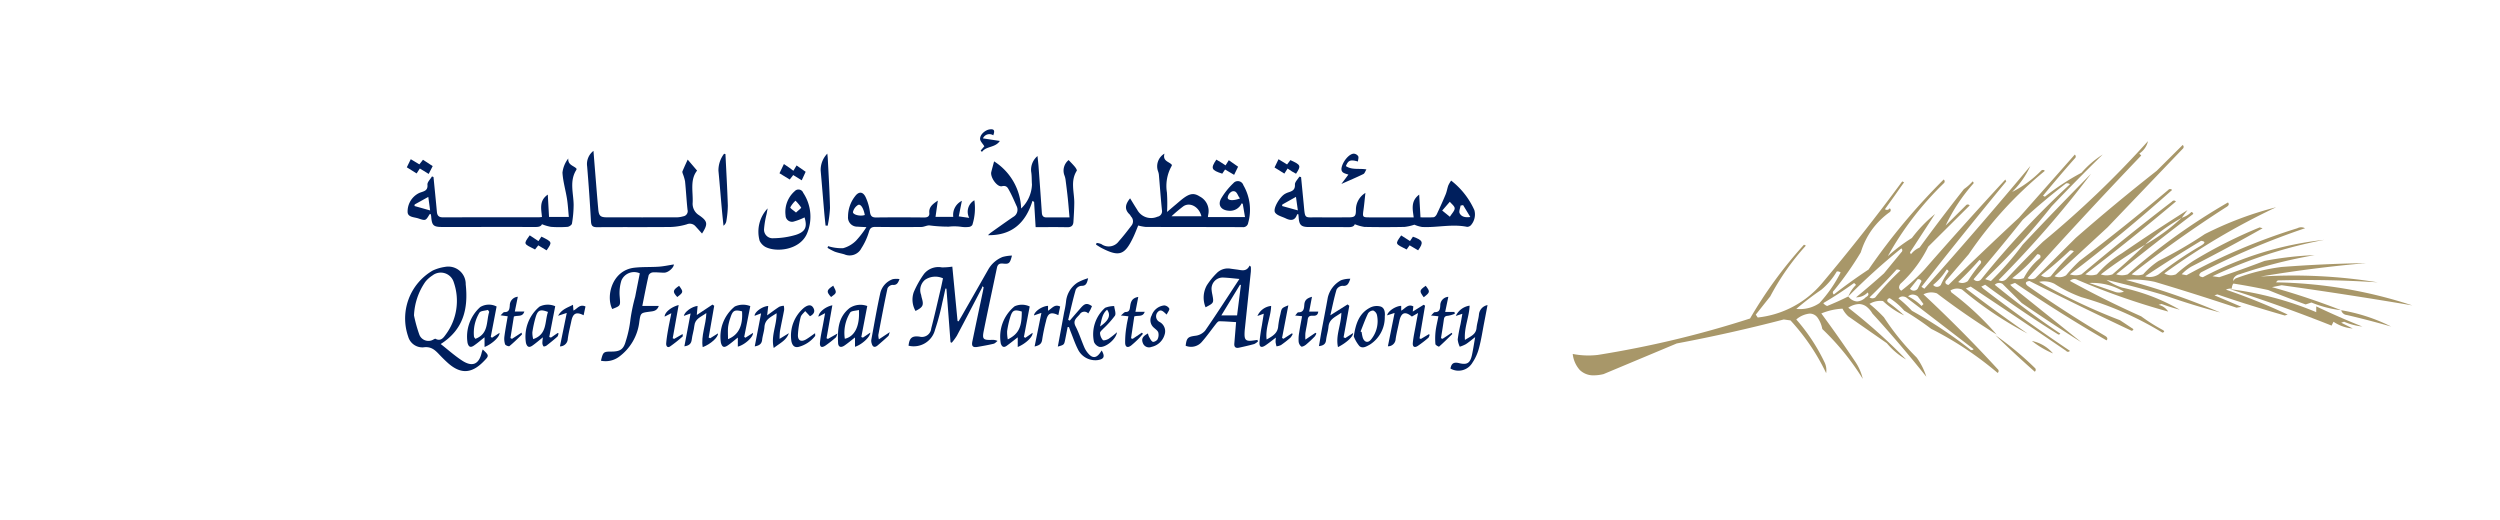 <svg xmlns="http://www.w3.org/2000/svg" xmlns:xlink="http://www.w3.org/1999/xlink" width="545.131" height="113.386" viewBox="0 0 545.131 113.386">
  <defs>
    <clipPath id="clip-QFMA_1">
      <rect width="545.131" height="113.386"/>
    </clipPath>
  </defs>
  <g id="QFMA_1" data-name="QFMA – 1" clip-path="url(#clip-QFMA_1)">
    <rect width="545.131" height="113.386" fill="rgba(255,255,255,0)"/>
    <g id="Group_37" data-name="Group 37" transform="translate(-1805.315 -613.88)">
      <g id="Group_35" data-name="Group 35" transform="translate(-183.27)">
        <g id="Group_34" data-name="Group 34">
          <path id="Path_2876" data-name="Path 2876" d="M2167.7,699.083" fill="none" stroke="#707070" stroke-width="1"/>
          <path id="Path_2954" data-name="Path 2954" d="M2272.287,652.491q.291,2.979.581,5.959c.319,3.3.086,2.791,3.013,2.821,2.262.022,4.523.014,6.784,0,1.346,0,1.583-.267,1.583-1.6a4.274,4.274,0,0,1,2.067-3.724c-.154,1.4-.255,2.559-.419,3.71-.224,1.573-.2,1.62,1.373,1.622h9.575c-.225-1.78-.682-3.561,1.2-4.962l.281,4.96c.989,0,1.929.046,2.857-.029.251-.02.562-.368.69-.639.677-1.433,1.331-2.879,1.939-4.341.259-.625.356-1.318.582-1.958a6.78,6.78,0,0,1,.619-1.051,16.822,16.822,0,0,1,5.066,6.453,3.563,3.563,0,0,1-.694,3.2,1.136,1.136,0,0,1-.91.433c-3.275-.675-6.529.2-9.795.029a7.065,7.065,0,0,1-1.684-.5,10.3,10.3,0,0,1-2.138.487q-4.374.089-8.753,0a9.113,9.113,0,0,1-2.106-.594c-.258.726-1.126.645-2.006.637-2.663-.027-5.324-.016-7.987-.02-1.707,0-2.154-.439-2.251-2.194-.012-.2-.046-.4-.07-.613-.142.026-.259.024-.267.053-.437,1.366-1.353,1.411-2.455.879-.819-.4-1.935-.637-2.35-1.3-.52-.835,1.036-3.4,2.144-4.04a3.792,3.792,0,0,1,.693-.32c.84-.275,1.567-.507,1.5-1.723-.033-.556.622-1.152.964-1.729l.378.1m32.445,8.65c.464-.764,1.056-1.312,1.044-1.844-.012-.483-.68-.952-1.058-1.428l-1.662,1.917,1.676,1.355m-33.565-4.341-2.968,1.664-.059.334,3.44.95-.413-2.948m36.449,1.8-.552.1c-.083.569-.407,1.262-.2,1.683.37.736,1.187.975,2.319.809l-1.569-2.595" fill="#001f5d"/>
          <path id="Path_2955" data-name="Path 2955" d="M2242.5,647.4c-.447,1.62.969,1.7,1.582,2.384,0,.089.048.178.018.225a8.865,8.865,0,0,0-1.064,5.844,36.163,36.163,0,0,1,.031,4.242c.594-.511,1.3-1.114,2.014-1.711.53-.445,1.045-.91,1.6-1.318,1.42-1.039,2.314-1.116,3.5-.348a3.561,3.561,0,0,1,1.87,3.923c-.038.17-.05.348-.079.577h8.091l-.488-2.89-.248-.109a2.77,2.77,0,0,1-2.769,1.615c-1.731-.107-2.525-1.253-1.664-2.732a15.563,15.563,0,0,1,2.633-3.283,1.267,1.267,0,0,1,2.176.442,10.623,10.623,0,0,1,1.049,8.23,1.094,1.094,0,0,1-1.233.916c-7.035-.032-14.068-.02-21.1-.044a9.314,9.314,0,0,1-1.646-.313c-.326.792-.664,1.7-1.082,2.572-1.858,3.9-3.056,4.309-6.855,2.362-.435-.223-.841-.506-1.26-.761l.123-.368a3.425,3.425,0,0,1,1.044.253,2.725,2.725,0,0,0,3.8-.617l0-.008c.972-1.072,1.85-2.234,2.735-3.381a1.482,1.482,0,0,0-.06-2,4.063,4.063,0,0,0-.3-.453c-1.231-1.13-.946-2.264.089-3.524.522.841,1.009,1.664,1.531,2.463a3.438,3.438,0,0,0,4.421,1.549,1.2,1.2,0,0,0,1-1.368c0-.022-.007-.043-.011-.064-.252-2.5-.432-5.007-.649-7.518a3.1,3.1,0,0,0-.2-.955,3.2,3.2,0,0,1,1.373-3.836m1.567,13.635h6.514c-.5-2.07-2.508-3.134-3.925-2.177a31.1,31.1,0,0,0-2.589,2.177m14.934-3.884c-.593-.657-.637-1.818-1.735-1.527a1.732,1.732,0,0,0-.953,1.353c.013.647,1.21.736,2.686.174" fill="#001f5d"/>
          <path id="Path_2956" data-name="Path 2956" d="M2197.62,683.923c.2-.334.395-.665.593-1q2.928-5.124,5.85-10.252a6.323,6.323,0,0,1,3.142-2.76,8.482,8.482,0,0,1,2.041-.3c-.435,1.7-.627,1.885-1.946,1.743-.76-.082-1.173.156-1.33.91-.959,4.6-1.962,9.189-2.884,13.795-.358,1.78-.1,2,1.763,1.933a2.445,2.445,0,0,1,1.26.233c-.289.212-.552.538-.873.615-1.131.271-2.279.469-3.426.671-1.1.2-1.427-.129-1.187-1.239.75-3.638,1.527-7.27,2.293-10.906.059-.281.107-.562.158-.845l-.261-.224a3.279,3.279,0,0,1-.16.452c-1.8,3.454-3.6,6.912-5.427,10.35a12.525,12.525,0,0,1-1.114,1.516l-.263-.109-.89-11.672-.22-.04c-.217.989-.413,1.978-.658,2.968a51.556,51.556,0,0,1-1.6,6,4.8,4.8,0,0,1-5.785,3.5c.179-1.708.776-2.2,2.394-1.979a2.036,2.036,0,0,0,2.552-1.792c.73-2.782,1.354-5.591,2.014-8.39.2-.811.356-1.628.552-2.531a4.007,4.007,0,0,0-3.9.313,2.907,2.907,0,0,0-.873,3.274c.046.214.074.434.135.641.485,1.634.3,2.05-1.353,2.887a4.959,4.959,0,0,1-.384-4.109,20.789,20.789,0,0,1,2.228-3.957,4.023,4.023,0,0,1,3.915-1.432,15.2,15.2,0,0,0,2.265-.167l1.143,11.87.248.058" fill="#001f5d"/>
          <path id="Path_2957" data-name="Path 2957" d="M2083.111,652.483c.249,2.535.512,5.067.74,7.6.077.857.475,1.2,1.337,1.187,6.962-.018,13.922,0,20.884-.012.176,0,.352-.029.69-.061-.142-1.719-.678-3.547,1.272-4.884l.269,4.87h4.319c-.135-1.357-.2-2.653-.4-3.927-.3-1.921-.88-3.818-.989-5.737a6.166,6.166,0,0,1,1.266-3.084c-.107,1.448,1.171,1.555,1.781,2.2,0,.11.027.2,0,.249-1.583,2.445-.637,5.078-.612,7.652a24.885,24.885,0,0,1-.368,4.105c-.045.291-.621.681-.975.706a24.63,24.63,0,0,1-3.6,0,9.89,9.89,0,0,1-1.965-.577c-.273.668-1.09.609-1.941.607-6.56-.018-13.12,0-19.68,0-2.064,0-2.386-.3-2.535-2.344a3.213,3.213,0,0,0-.118-.5c-.127.044-.216.046-.242.087-.83,1.385-.844,1.437-2.439.888-.876-.3-2.293-.231-2.34-1.384a4.48,4.48,0,0,1,1.964-3.84,3.645,3.645,0,0,1,.978-.479c.811-.269,1.489-.471,1.384-1.658-.049-.566.643-1.187.99-1.8Zm-1.136,4.335-2.967,1.644-.046.34,3.413.964-.4-2.948" fill="#001f5d"/>
          <path id="Path_2958" data-name="Path 2958" d="M2214.406,663.392l-.332-5.482-.354-.233c-1.486,4.819-4.519,7.573-9.694,7.484a6.129,6.129,0,0,1,.569-.521c1.633-1.159,3.259-2.326,4.913-3.454a1.781,1.781,0,0,0,.734-2.408l-.018-.033c-.5-1.124-.989-2.265-1.583-3.338-.3-.542-.54-1.167-1.583-.92s-2.6-1.978-2.322-3.106c.17-.7.368-1.384.613-2.316a12.706,12.706,0,0,1,5.9,10.277,7.61,7.61,0,0,0,2.36-5.219c-.077-.943-.016-1.909-.18-2.835a3.925,3.925,0,0,1,1.385-3.383c.1.99.2,1.765.247,2.541.241,3.27.479,6.542.7,9.814.044.657.291,1.027.989,1.027h5.043c-.124-1.43-.225-2.75-.362-4.066s-.3-2.607-.469-3.907a4.524,4.524,0,0,0-.3-1.262,2.944,2.944,0,0,1,.941-3.27c.489.522.958.979,1.371,1.484.2.243.489.7.4.848-1.44,2.266-.514,4.687-.54,7.041-.016,1.385-.1,2.754-.188,4.129-.055.831-.506,1.163-1.385,1.144-2.255-.054-4.513-.018-6.827-.018" fill="#001f5d"/>
          <path id="Path_2959" data-name="Path 2959" d="M2084.676,688.891c1.65,1.292,3.09,2.592,4.7,3.634,2.248,1.458,3.688.77,4.26-1.838a5.451,5.451,0,0,1,.213-.609c1.425,1.355,1.425,1.355.163,2.645-2.622,2.677-5.047,2.76-7.823.251-.566-.512-1.112-1.05-1.64-1.6-.989-1.043-1.848-2.022-3.64-1.753a3.22,3.22,0,0,1-3.322-2.356,12.078,12.078,0,0,1,5.36-14.395,9.663,9.663,0,0,1,2.706-.8,3.8,3.8,0,0,1,4.483,3.818c.562,5.193-.419,9.823-5.456,13.01m-5.821-6.24a30.466,30.466,0,0,0,1.15,4.155,2.122,2.122,0,0,0,2.714,1.277,2.176,2.176,0,0,0,.424-.209c.13-.055.314-.172.4-.127,1.144.639,1.781-.285,2.238-.932a12.311,12.311,0,0,0,1.739-11.407,2.955,2.955,0,0,0-4.651-1.462,6.331,6.331,0,0,0-1.536,1.369,13.819,13.819,0,0,0-2.478,7.346" fill="#001f5d"/>
          <path id="Path_2960" data-name="Path 2960" d="M2198.326,657.657l-.68,3.406,2.281.325a2.876,2.876,0,0,1,1.121-3.838,11.986,11.986,0,0,1-.441,5.379,1.059,1.059,0,0,1-.756.435,6.355,6.355,0,0,1-1.636-.02,10.734,10.734,0,0,0-2.728-.043,32.4,32.4,0,0,1-4.245-.271c-.578-.02-1.162.336-1.745.342q-4.974.048-9.949-.014c-.851-.012-1.237.178-1.5,1.1a13.754,13.754,0,0,1-1.628,3.541,2.871,2.871,0,0,1-3.741,1.33c-.7-.2-1.423-.329-2.1-.582a12.559,12.559,0,0,1-1.551-.823l.128-.372a10.05,10.05,0,0,0,3.249.453,6.378,6.378,0,0,0,2.841-1.646,21.136,21.136,0,0,0,2.265-2.947c-.894-.05-1.424-.064-1.949-.109a2,2,0,0,1-2.07-1.932,1.972,1.972,0,0,1,.009-.266,7.19,7.19,0,0,1,1.555-4.457c.791-1.053,1.687-1.009,2.273.2a11.141,11.141,0,0,1,.942,3.213c.134.9.421,1.251,1.361,1.239,3.5-.044,7-.034,10.5,0,.738,0,1.161-.263,1.092-.99-.129-1.337.817-1.978,1.854-2.688l-.5,3.547h3.864a3.425,3.425,0,0,1,1.883-3.5m-21.168,3.095c-.3-1.6-.956-2.531-1.518-2.165a2.5,2.5,0,0,0-1.058,1.486c-.095.594,1.549,1.033,2.572.679" fill="#001f5d"/>
          <path id="Path_2961" data-name="Path 2961" d="M2117.989,646.752c.133,1.644.242,3.053.358,4.459.226,2.76.438,5.52.691,8.278.134,1.476.473,1.78,1.921,1.78q7.656.017,15.314,0a5.563,5.563,0,0,0,1.282-.217,1.142,1.142,0,0,0,.978-1.285,1.213,1.213,0,0,0-.032-.155c-.222-2.064-.329-4.141-.54-6.207a9.491,9.491,0,0,0-.487-1.63c-.049-.17-.142-.383-.083-.522.382-.908.791-1.8,1.147-2.572l2.048,2.4c-1.583,1.978-.859,4.53-.963,6.964a2.928,2.928,0,0,0,1.384,2.76c1.921,1.317,1.979,1.929.657,4-.486-.542-.957-1.076-1.44-1.6a1.641,1.641,0,0,0-1.872-.415,13.78,13.78,0,0,1-3.5.584c-5.36.059-10.719,0-16.078.049-1.011,0-1.268-.338-1.324-1.29q-.341-6-.839-11.993a3.592,3.592,0,0,1,1.385-3.363" fill="#001f5d"/>
          <path id="Path_2962" data-name="Path 2962" d="M2262.905,688.3a3.023,3.023,0,0,1-.824.594c-1.085.306-2.177.546-3.284.791-.736.168-1.132-.089-1.063-.9.129-1.521.251-3.043.384-4.667-1.245-.071-2.465-.178-3.688-.184-.239,0-.522.344-.714.593-1.017,1.282-1.951,2.636-3.033,3.86a3.084,3.084,0,0,1-3.561.885c.2-1.759.526-1.959,2.111-2.177a3.331,3.331,0,0,0,2.123-1.1c2.52-3.642,4.912-7.375,7.486-11.292-1.335-.119-2.364-.253-3.4-.293a2.435,2.435,0,0,0-2.657,2.738,7.955,7.955,0,0,0,.156.97c.341,1.82.341,1.82-1.477,2.769a5.535,5.535,0,0,1,.273-4.793,15.755,15.755,0,0,1,2.12-2.62,3.406,3.406,0,0,1,3.1-1q.651.093,1.3.175c1.023.124,2.115.573,2.809-.863l.269.257a10.063,10.063,0,0,1,0,1.065q-.647,6.247-1.307,12.493a11.757,11.757,0,0,0-.069,1.2c0,1.163.36,1.485,1.541,1.369.421-.042.839-.113,1.258-.17l.146.3m-3.729-12.265-.2-.072-4.069,6.685h3.428l.833-6.613" fill="#001f5d"/>
          <path id="Path_2963" data-name="Path 2963" d="M2119.627,692.519c.469-1.911.54-1.978,2.353-1.978,1.859-.012,2.581-.505,3.066-2.3a24.461,24.461,0,0,0,1.005-4.689,39.045,39.045,0,0,1,1.035-4.959c.33-1.71.674-3.417,1.009-5.112a3,3,0,0,0-3.974,1.484c-.014.033-.029.065-.042.1a9.138,9.138,0,0,0-.364,3.518c.15,1.964.249,1.956-1.631,2.679-1.414-2.78-.063-8.452,4.84-9.008,1.764-.2,3.561-.1,5.341-.225,1.1-.078,2.176-.323,3.254-.489.042.615-1.155,1.8-2.122,1.8-.837,0-1.676-.12-2.507-.063a1.149,1.149,0,0,0-.864.619c-.5,2.161-.91,4.341-1.385,6.695h3.592c-.4,1.149-1.248,1.149-1.994,1.252-1.913.263-1.962.234-2.243,2.145a11.025,11.025,0,0,1-4.465,7.715,4.934,4.934,0,0,1-3.906.831" fill="#001f5d"/>
          <path id="Path_2964" data-name="Path 2964" d="M2164.018,661.281a12.825,12.825,0,0,1-2.477.94,1.408,1.408,0,0,1-1.636-1.137,1.327,1.327,0,0,1-.022-.226,6,6,0,0,1,2-5.3,1.1,1.1,0,0,1,1.842.366,9.386,9.386,0,0,1,.732,9.1c-1.676,3.434-6.679,3.913-9,2.685a3.1,3.1,0,0,1-1.228-1.316,7.4,7.4,0,0,1,1.743-7.073q-.115.618-.23,1.233a19.738,19.738,0,0,0-.546,3.185,1.873,1.873,0,0,0,2.042,2.089,17.976,17.976,0,0,0,4.908-.742c2.127-.7,2.483-1.78,1.872-3.8m-1.864-1.055c.5-.474,1.187-.989,1.132-1.084a9.855,9.855,0,0,0-1.237-1.505,5.491,5.491,0,0,0-1.135,1.45c-.068.186.722.678,1.24,1.137" fill="#001f5d"/>
          <path id="Path_2965" data-name="Path 2965" d="M2219.247,689.451c.481-2.6.936-5.059,1.385-7.518a20.134,20.134,0,0,0,.4-2.257,5.588,5.588,0,0,1,2.5-4.173,10.937,10.937,0,0,1,2.325-.957c-.263,1.159-.489,1.7-1.494,1.66a1.551,1.551,0,0,0-1.214.835c-.626,2.176-1.112,4.392-1.644,6.593l.348.155c.791-.924,1.6-1.852,2.4-2.77.894-1.023,1.384-1.1,2.439-.382-.107.246-.208.509-.335.76s-.287.5-.476.831a1.149,1.149,0,0,0-1.836.166c-.623.791-1.619,1.306-.926,2.651.763,1.482,1.264,3.1,1.929,4.631a5.168,5.168,0,0,0,.9,1.361c.866.97,1.658.918,2.429-.1.149-.2.279-.407.432-.635.791,1.35.5,1.927-.99,2.113a4.218,4.218,0,0,1-4.2-2.386c-.593-1.163-1.011-2.413-1.5-3.628-.16-.4-.3-.8-.441-1.2l-.291-.013c-.178.913-.352,1.829-.538,2.744-.23,1.133-.236,1.133-1.6,1.525" fill="#001f5d"/>
          <path id="Path_2966" data-name="Path 2966" d="M2304.866,694.248c.182-1.1.693-1.475,1.874-1.187,1.8.449,2.445-.035,2.833-1.875.245-1.169.423-2.354.678-3.8-.791.609-1.374,1.115-2.016,1.531a8.1,8.1,0,0,1-1.339.566,4.689,4.689,0,0,1-.453-1.593,33.486,33.486,0,0,1,.613-3.326c.133-.694.248-1.384.4-2.261l-1.43.469a3.955,3.955,0,0,1,3.009-2.243c-.064,2.443-1.237,4.748-1.015,7.474,1.23-.792,2.39-1.148,2.53-2.623.093-.976.432-1.925.523-2.9a2.291,2.291,0,0,1,1.871-2.075c-.261,1.369-.5,2.625-.742,3.88-.356,1.822-.625,3.667-1.108,5.454a10.289,10.289,0,0,1-1.448,3.231,3.525,3.525,0,0,1-4.782,1.278" fill="#001f5d"/>
          <path id="Path_2967" data-name="Path 2967" d="M2281.915,687.607l1.712-1.106c.067.726-1.4,2.109-3.29,3.066-.558-2.538.7-4.853.734-7.5-1.251.918-2.653,1.34-2.806,3.063-.087.973-.417,1.923-.526,2.9-.1.914-.629,1.209-1.555,1.324.2-1.106.354-2.137.542-3.166.455-2.469.946-4.934,1.385-7.409a5.773,5.773,0,0,1,2.89-3.79,5.582,5.582,0,0,1,2.02-.326c-.36,1.07-.629,1.675-1.727,1.535a1.582,1.582,0,0,0-1.274.835c-.526,1.764-.882,3.578-1.351,5.6l3.759-2.374.374.307-1.245,6.861.368.18" fill="#001f5d"/>
          <path id="Path_2968" data-name="Path 2968" d="M2298.429,687.779l1.721-1.025.184.131c-.1.227-.143.526-.315.669a26.443,26.443,0,0,1-2.243,1.729c-.742.5-1.207.247-1.12-.663.124-1.3.417-2.572.647-3.866.136-.773.287-1.545.488-2.623l-1.343.777c-1.486-1.228-2.352-.894-2.75,1.055-.261,1.282-.594,2.552-.791,3.846a1.651,1.651,0,0,1-1.69,1.582l1.462-7.276-1.626.53c.141-.894,1.832-2.037,3.07-2.075v1.052c.879-.468,1.462-1.551,2.644-.927l-.129,1.129,2.374-1.489.311.2-1.207,7.122.308.133" fill="#001f5d"/>
          <path id="Path_2969" data-name="Path 2969" d="M2094.239,687.423c-.878.7-1.559,1.294-2.3,1.8s-1.149.347-1.4-.562a8.647,8.647,0,0,1,2.769-7.83,3.643,3.643,0,0,1,3.561-.115l-1.268,6.608.267.2,1.64-1.058c.085.825-1.6,2.427-3.262,3.074Zm1.027-5.539-.287-.43c-.633.2-1.573.182-1.842.594a8.461,8.461,0,0,0-1.2,5.205c.012.178.2.344.3.512,2.95-1.09,2.352-3.794,3.025-5.891" fill="#001f5d"/>
          <path id="Path_2970" data-name="Path 2970" d="M2152.189,680.631l-1.327,6.707.259.182,1.65-1.049c.124.847-1.781,2.61-3.3,2.992v-1.979c-.859.677-1.5,1.249-2.21,1.725-.819.552-1.213.366-1.478-.593a8.458,8.458,0,0,1,3.023-7.9,4.243,4.243,0,0,1,3.379-.085m-4.859,7.2c2.327-.929,3.271-2.939,3.063-6.065-1.64-.4-2.024-.2-2.54,1.4a10.064,10.064,0,0,0-.5,2c-.087.833-.02,1.683-.02,2.663" fill="#001f5d"/>
          <path id="Path_2971" data-name="Path 2971" d="M2213.114,680.71l-1.268,6.658.329.168,1.559-1.084c.134.817-1.478,2.374-3.229,3.09v-2.107c-.912.706-1.642,1.29-2.4,1.844-.665.49-1.064.2-1.294-.5a8.521,8.521,0,0,1,3.015-8.111,3.892,3.892,0,0,1,3.284.042m-4.774,7.177c2.375-1.187,3.063-2.683,3.049-6.076-1.616-.48-2.036-.314-2.51,1.209a20.306,20.306,0,0,0-.685,3.073,8.337,8.337,0,0,0,.146,1.792" fill="#001f5d"/>
          <path id="Path_2972" data-name="Path 2972" d="M2175.019,689.5v-2.039c-.829.644-1.515,1.226-2.251,1.736-.813.564-1.4.378-1.438-.565-.119-2.831-.012-5.6,2.54-7.6a4.278,4.278,0,0,1,3.824-.422l-1.3,6.756.352.135,1.6-1.09c0,.938-1.824,2.613-3.32,3.088m-2.223-1.749c2.166-.49,3.282-2.77,3.072-6.277-.692.188-1.646.158-1.909.568a8.436,8.436,0,0,0-1.165,5.709" fill="#001f5d"/>
          <path id="Path_2973" data-name="Path 2973" d="M2108.729,687.49l1.475-1.009.188.123c-.093.237-.12.548-.288.7-.76.675-1.552,1.316-2.357,1.937-.172.133-.593.24-.653.16a1.345,1.345,0,0,1-.245-.763,8.78,8.78,0,0,1,.123-1.209c-.863.689-1.539,1.284-2.275,1.8s-1.169.331-1.421-.55a8.509,8.509,0,0,1,2.956-7.943,4.062,4.062,0,0,1,3.42-.085l-1.3,6.715.382.128m-.661-5.593c-1.638-.627-2.2-.435-2.659,1.039a24.016,24.016,0,0,0-.748,3.405,5.5,5.5,0,0,0,.184,1.478c3.082-1.041,2.481-3.771,3.223-5.922" fill="#001f5d"/>
          <path id="Path_2974" data-name="Path 2974" d="M2264.791,687.9c1.345-.744,2.421-1.385,2.514-2.948a19.22,19.22,0,0,1,.477-2.572c.267-1.333.269-1.333,1.727-1.927l-1.369,7.122.311.176,1.838-1.187.178.135a3.169,3.169,0,0,1-.5.813,23.071,23.071,0,0,1-2.061,1.612,3.13,3.13,0,0,1-.976.275,7.327,7.327,0,0,1-.2-.92,6.843,6.843,0,0,1,.069-.989c-.853.639-1.549,1.211-2.293,1.709-.867.58-1.343.376-1.29-.644a37.7,37.7,0,0,1,.534-3.759c.121-.78.252-1.557.406-2.515l-1.385.5a3.682,3.682,0,0,1,2.991-2.194c-.061,2.415-1.3,4.694-.989,7.32" fill="#001f5d"/>
          <path id="Path_2975" data-name="Path 2975" d="M2153.158,689.415l1.385-7.211-1.412.54c-.046-.8,1.669-2.075,2.967-2.146l-.233,2.047c.942-.676,1.768-1.312,2.641-1.875a2.95,2.95,0,0,1,.989-.218,3.549,3.549,0,0,1,.071.926c-.285,1.537-.623,3.064-.906,4.6a14.272,14.272,0,0,0-.085,1.691l2.02-1.236c-.536,1.564-1.939,2.164-3.292,3.23-.663-2.688.683-5,.617-7.589-1.224.839-2.536,1.316-2.643,3.013-.059.936-.4,1.852-.506,2.79s-.669,1.272-1.619,1.438" fill="#001f5d"/>
          <path id="Path_2976" data-name="Path 2976" d="M2139.162,682.234l-1.466.53c.134-.877,1.77-2.06,3-2.176l-.172,1.978,3.418-2.269.378.263-1.207,6.924.325.153,1.7-1.059c.093.792-1.541,2.325-3.327,3-.41-2.509.716-4.806.791-7.439-1.138.856-2.455,1.187-2.615,2.781-.1,1.009-.447,1.993-.564,3-.109.931-.594,1.333-1.607,1.478l1.354-7.178" fill="#001f5d"/>
          <path id="Path_2977" data-name="Path 2977" d="M2283.783,687.223c.421-2.73,1.134-5.059,3.644-6.307a3.155,3.155,0,0,1,2.236-.186c.858.313.969,1.3.874,2.176a7.033,7.033,0,0,1-3.211,6.09c-.734.407-1.594.971-2.317.348a7.443,7.443,0,0,1-1.228-2.115m1.478-1.064.235.128a7.885,7.885,0,0,0,.257,1.264c.372.99,1.156,1.166,1.811.329a6.3,6.3,0,0,0,1.276-5.306,1.432,1.432,0,0,0-.821-.989,1.384,1.384,0,0,0-1.132.637c-.617,1.278-1.094,2.621-1.624,3.941" fill="#001f5d"/>
          <path id="Path_2978" data-name="Path 2978" d="M2184.721,674.734c-.334.942-.657,1.359-1.523,1.264a1.363,1.363,0,0,0-1.092.756c-.725,3.377-1.36,6.772-2,10.167a3.911,3.911,0,0,0,.121.951l2.374-1.567c-.17.461-.188.724-.328.855-.748.692-1.52,1.359-2.295,2.022-.673.576-1.118.374-1.33-.441a1.825,1.825,0,0,1-.075-.752c.637-3.433,1.217-6.879,1.979-10.288a4.268,4.268,0,0,1,2.7-2.945,4.473,4.473,0,0,1,1.478-.024" fill="#001f5d"/>
          <path id="Path_2979" data-name="Path 2979" d="M2232.146,686.331c-.2,1.582-2.647,3.513-3.911,3.165a1.922,1.922,0,0,1-1.1-1.048,7.716,7.716,0,0,1,2.419-7.451,5.586,5.586,0,0,1,1.979-.384c.075.718.461,1.63.16,2.115a20.9,20.9,0,0,1-2.515,2.8c-.282.308-.739.666-.728.989a2.5,2.5,0,0,0,.614,1.511c.156.168.882-.04,1.244-.257a18.478,18.478,0,0,0,1.834-1.438m-3.689-1.27c1.911-1.273,2.413-2.473,1.535-3.647-1.1.924-1.187,2.238-1.535,3.647" fill="#001f5d"/>
          <path id="Path_2980" data-name="Path 2980" d="M2146.772,647.474c.18,3.735.4,7.47.519,11.207a21.67,21.67,0,0,1-.331,3.449,1.593,1.593,0,0,1-.617.969c-.125-1.238-.259-2.475-.37-3.713-.247-2.76-.465-5.522-.73-8.278a5.953,5.953,0,0,1,1.23-3.7l.3.071" fill="#001f5d"/>
          <path id="Path_2981" data-name="Path 2981" d="M2168.6,663.07c-.1-.954-.2-1.9-.288-2.859-.263-3.047-.505-6.095-.778-9.14a5.111,5.111,0,0,1,1.448-3.694c.038.38.089.758.109,1.14.174,3.561.4,7.122.479,10.683a25.145,25.145,0,0,1-.509,3.893l-.461-.031" fill="#001f5d"/>
          <path id="Path_2982" data-name="Path 2982" d="M2236.158,681.862h2.036c-.4,1.214-1.434.72-2.277,1.019l-.708,4.76.36.128,2-1.349.239.245c-.3.346-.593.712-.918,1.037a21.55,21.55,0,0,1-1.606,1.476c-.742.593-1.3.459-1.355-.469a19.748,19.748,0,0,1,.275-3.561c.089-.748.273-1.484.429-2.3l-1.646-.18c.461-.352.746-.754,1.031-.756.86,0,.9-.579.989-1.159.13-.971.324-1.885,1.78-2.127l-.615,3.231" fill="#001f5d"/>
          <path id="Path_2983" data-name="Path 2983" d="M2303.709,681.893h2.014l.089.4a6.3,6.3,0,0,1-1.466.439c-.594.032-.839.222-.918.792-.186,1.371-.419,2.736-.635,4.1l.358.132,1.978-1.313c.05.112.145.255.121.279-.94.931-1.877,1.865-2.868,2.74-.07.059-.792-.337-.8-.552a14.266,14.266,0,0,1,.038-2.794c.127-1.072.4-2.128.613-3.274l-1.614-.166c.38-.34.619-.738.853-.734,1.08.016,1.117-.738,1.171-1.464a1.857,1.857,0,0,1,1.753-1.874l-.685,3.287" fill="#001f5d"/>
          <path id="Path_2984" data-name="Path 2984" d="M2273.2,687.953l2.221-1.507.2.158a2.713,2.713,0,0,1-.364.657,24.869,24.869,0,0,1-1.909,1.78c-.283.232-.833.516-1.019.4a1.57,1.57,0,0,1-.574-1.074,8.175,8.175,0,0,1,.117-1.951c.178-1.175.41-2.343.633-3.585l-1.509-.15c.3-.317.5-.707.694-.7,1.26.028,1.243-.949,1.308-1.713.089-1.035.7-1.4,1.668-1.67l-.612,3.235h1.979c-.093.894-.7.92-1.255.894-.68-.031-.969.216-1.05.9-.117.974-.356,1.929-.5,2.9a11.266,11.266,0,0,0,0,1.424" fill="#001f5d"/>
          <path id="Path_2985" data-name="Path 2985" d="M2101.494,678.6l-.653,3.21h2.079c-.4,1.265-1.444.764-2.281,1.091l-.75,4.688.333.18,2.095-1.359c.027.2.109.384.055.435-.884.859-1.759,1.729-2.708,2.509-.137.111-.869-.164-.944-.4a3.94,3.94,0,0,1-.148-1.709c.186-1.442.465-2.871.72-4.4l-1.561-.21c.38-.33.617-.708.841-.7,1.092.032,1.108-.762,1.175-1.462a1.888,1.888,0,0,1,1.747-1.885" fill="#001f5d"/>
          <path id="Path_2986" data-name="Path 2986" d="M2242.983,682.477c-.737-.651-1.26-1.353-2-.5a1.386,1.386,0,0,0,.2,1.948,1.361,1.361,0,0,0,.191.13,2.293,2.293,0,0,1,1.163,2.769,3.8,3.8,0,0,1-2.874,2.7,1.424,1.424,0,0,1-1.854-.787c-.009-.023-.018-.045-.026-.068-.439-1.112.252-1.582,1.118-2.087a3.28,3.28,0,0,0,.22.71c.239.4.451.928.821,1.116.219.111.888-.233,1.046-.534a2.17,2.17,0,0,0,.166-1.488c-.116-.4-.593-.71-.933-1.03a2.124,2.124,0,0,1-.517-2.679,3.25,3.25,0,0,1,2.738-2.2,1.386,1.386,0,0,1,1.1.68c.109.293-.31.78-.564,1.322" fill="#001f5d"/>
          <path id="Path_2987" data-name="Path 2987" d="M2165.205,682.835l-1.047-1.123c-.344.441-.874.836-.989,1.331a19.366,19.366,0,0,0-.594,3.85c-.043,1.262.7,1.62,1.781.989.643-.38,1.234-.845,1.962-1.349,0,.3.074.542-.011.633a6.731,6.731,0,0,1-3.668,2.374c-.912.166-1.3-.433-1.484-1.229a7.956,7.956,0,0,1,2.781-7.357c.91-.663,1.549-.659,1.963,0,.479.769.212,1.41-.686,1.879" fill="#001f5d"/>
          <path id="Path_2988" data-name="Path 2988" d="M2219.758,680.726l-.4,1.872c-1.638-.774-2.3-.438-2.677,1.258a41.059,41.059,0,0,0-.843,4.054c-.12,1.03-.716,1.3-1.656,1.527l1.484-7.336-1.624.558c.1-.878,1.781-2.032,3.07-2.089v1.064c.859-.471,1.407-1.527,2.645-.906" fill="#001f5d"/>
          <path id="Path_2989" data-name="Path 2989" d="M2110.679,689.411l1.49-7.3-1.887.623c.791-1.432,2.029-1.758,3.244-2.392l.1,1.251c.823-.338,1.341-1.476,2.625-.885l-.407,1.916c-1.583-.81-2.321-.442-2.667,1.228-.273,1.318-.617,2.627-.791,3.957a1.69,1.69,0,0,1-1.7,1.6" fill="#001f5d"/>
          <path id="Path_2990" data-name="Path 2990" d="M2168.5,682.164l-1.449.77c.018-.938,1.5-2.188,3.029-2.485l-1.266,7.192.3.14,2.1-1.187c-.2.481-.234.748-.382.872a26.7,26.7,0,0,1-2.23,1.751c-.864.584-1.315.346-1.216-.708.126-1.333.445-2.649.682-3.972.127-.705.255-1.407.43-2.374" fill="#001f5d"/>
          <path id="Path_2991" data-name="Path 2991" d="M2136.566,680.4l-1.294,7.229.309.152,1.855-1.068c0,.255.066.486-.009.548a30.692,30.692,0,0,1-2.721,2.158c-.593.4-.9-.121-.856-.667.073-.937.221-1.873.383-2.8.2-1.169.456-2.33.74-3.779l-1.46.748c-.015-.884,1.355-2.083,3.053-2.524" fill="#001f5d"/>
          <path id="Path_2992" data-name="Path 2992" d="M2282.06,650.094c1.319.9,2.878.455,4.475.728-.249.395-.374.866-.659,1.006-1.474.723-2.991,1.362-4.8,2.165l1.531-2.042c-.76-.269-1.767-.354-1.458-1.634.318-1.318,1.648-2.926,2.643-2.93a1.257,1.257,0,0,1,.949.552c.149.287-.023.74-.059,1.159-1.63-.469-2.117-.269-2.621.99" fill="#001f5d"/>
          <path id="Path_2993" data-name="Path 2993" d="M2159.517,649.646c.506.345.841.56,1.165.792.291.2.572.431.9.68l.7-1.163,1.978,1.385-.857,1.858-1.855-1.148-.758.977-2.238-1.369.964-2.008" fill="#001f5d"/>
          <path id="Path_2994" data-name="Path 2994" d="M2297.819,668.468l-1.865-1.1-.651.914c-2.493-1.284-2.592-1.094-1.187-3.068l1.925,1.228.639-.953c2.216.791,2.374,1.219,1.136,2.967" fill="#001f5d"/>
          <path id="Path_2995" data-name="Path 2995" d="M2257.692,652.009l-1.978-1.17-.615.91c-2.4-.771-2.572-1.157-1.284-3.064.328.2.665.4.989.593s.659.434,1.013.667l.71-1.132,2.026,1.417-.87,1.78" fill="#001f5d"/>
          <path id="Path_2996" data-name="Path 2996" d="M2107.773,668.47l-1.814-1.09-.71.9c-2.471-1.267-2.6-1.092-1.154-3.085l1.9,1.259.651-.978c2.426,1.2,2.359,1.187,1.124,3" fill="#001f5d"/>
          <path id="Path_2997" data-name="Path 2997" d="M2078.165,648.6l1.86,1.122.791-1.005,2.117,1.385-.871,1.705-1.932-1.187-.7,1.08-2.138-1.337.868-1.781" fill="#001f5d"/>
          <path id="Path_2998" data-name="Path 2998" d="M2267.367,648.6l1.869,1.139.726-.943c2.287,1.038,2.374,1.22,1.227,2.967-.291-.162-.594-.322-.888-.5s-.594-.4-.956-.635l-.7,1.106-2.143-1.334.865-1.79" fill="#001f5d"/>
          <path id="Path_2999" data-name="Path 2999" d="M2205.167,643.387a1.533,1.533,0,0,0-2.124.434,1.568,1.568,0,0,0-.125.231l3.688.561c-1.035,1.532-2.978,1.077-3.908,2.4l-.269-.318.792-.916c-.352-.594-.918-1.1-.926-1.63-.012-.964,1.145-1.933,2.113-2.06.933-.123,1.171.233.757,1.3" fill="#001f5d"/>
          <path id="Path_3000" data-name="Path 3000" d="M2299.028,678.693c-.989-1.371-.975-1.48.433-2.5,1,1.286.978,1.428-.433,2.5" fill="#001f5d"/>
          <path id="Path_3001" data-name="Path 3001" d="M2136.665,676.2c.973,1.331.961,1.408-.4,2.447-1.062-1.157-1.011-1.48.4-2.447" fill="#001f5d"/>
          <path id="Path_3002" data-name="Path 3002" d="M2170.273,676.168c.813,1.551.813,1.551-.471,2.481-1.07-1.187-1.019-1.494.471-2.481" fill="#001f5d"/>
        </g>
      </g>
      <g id="Group_36" data-name="Group 36" transform="translate(272.73)">
        <path id="Subtraction_20" data-name="Subtraction 20" d="M1938.765,696.488h0a54.945,54.945,0,0,0-8.825-10.866,6.146,6.146,0,0,0-1.062-2.521,2.1,2.1,0,0,0-1.68-.841,5.269,5.269,0,0,0-2.928,1.279,40.781,40.781,0,0,1,6.093,9.2,4.028,4.028,0,0,1,.421,2.508,46.585,46.585,0,0,0-7.776-11.5l-.709-.1-.05-.007-.608-.085h-.026l-.079-.012c-7.687,2.005-15.534,3.763-23.324,5.225l-15.967,6.684a8.926,8.926,0,0,1-2.071.271,4.226,4.226,0,0,1-3.112-1.165,6.235,6.235,0,0,1-1.541-3.5,17.524,17.524,0,0,0,5.463.216c5.6-.893,11.234-2.013,16.756-3.331,5.487-1.312,11.019-2.862,16.444-4.612a97.366,97.366,0,0,1,5.463-8.361,95.513,95.513,0,0,1,6.3-7.731l.206.1h0l.07.035.059.03h.011l.054.026.016.009a54.006,54.006,0,0,0-7.774,11.076c-.959,1.206-1.961,2.468-3.152,3.971l.21.314.211.313a21.356,21.356,0,0,0,14.073-7.523c6.033-7.179,11.907-14.631,17.44-22.154l.028.014h0l.175.087h0l.087.044.017.008h.012l.023.011.017.009h.008l.043.022-.617.86-.075.1-1.39,1.98-2.1,2.926a.843.843,0,0,0,.449.153.77.77,0,0,0,.6-.362.523.523,0,0,1,0,.841,17.137,17.137,0,0,0-3.9,3.866,16.871,16.871,0,0,0-2.408,4.9,69.111,69.111,0,0,1-5.883,8.36.519.519,0,0,0-.114.726.536.536,0,0,0,.114.114c2.447-1.912,4.992-3.741,7.564-5.434,2.39-3.481,4.987-6.908,7.719-10.188,2.717-3.244,5.629-6.429,8.671-9.452a.522.522,0,0,1,.109.731.513.513,0,0,1-.109.109,70.432,70.432,0,0,0-6.724,7.553,67.448,67.448,0,0,0-5.463,8.331,36.1,36.1,0,0,1,5.253-3.971,30.016,30.016,0,0,1,5.042-5.225l-.054.082-.037.058c-1.486,2.289-2.843,4.369-4.032,6.182l-.1.156-.018.028-.027.041-1.191,1.813.1.208.106.209a4.861,4.861,0,0,1,1.891-1.467c.952-1.3,1.952-2.661,2.969-4.02,2.131-2.848,4.3-5.676,6.444-8.4l.127-.162.125-.162a10.556,10.556,0,0,0,1.891-1.673.383.383,0,0,1,.21.421,38.731,38.731,0,0,0-6.093,9.2l4.412-4.386a.528.528,0,0,1,.738-.1.555.555,0,0,1,.1.1l-2.008,2-4.016,3.988-3.011,2.995a27.351,27.351,0,0,1-5.885,7.943,1.316,1.316,0,0,0-.483.98.977.977,0,0,0,.483.688,39.182,39.182,0,0,0,5.043-4.6c5.76-6.6,11.7-13.208,17.65-19.644l.1.2h0v.009l.1.2c-6.243,7.564-12.467,15.3-18.491,22.99l.055.036.055.037h0l.019.012.1.063h.009l.079.052.315.209c7.825-8.762,15.6-17.764,23.113-26.755a19.244,19.244,0,0,1-3.981,5.663,24.1,24.1,0,0,0,6.3-4.6.528.528,0,0,1,.738-.1.5.5,0,0,1,.1.1,86.905,86.905,0,0,0-8.981,8.509,85.424,85.424,0,0,0-7.618,9.666l-2.121,2.46-.4.465L1958.1,673.7l-1.26,1.463a.576.576,0,0,0-.007.509.85.85,0,0,0,.637.327c4.96-4.862,10.121-9.785,15.339-14.63l6.093-6.888,1.016-1.148,5.078-5.744a.526.526,0,0,1,0,.841c-2.371,2.673-4.7,5.421-6.934,8.136l.21.105.21.1a51.644,51.644,0,0,1,7.984-5.224,20.681,20.681,0,0,1,4.623-3.972c-3.713,3.624-7.461,7.424-11.136,11.286a157.06,157.06,0,0,1-14.5,15.89l.26.085h.013l.333.111.023.008.1.035.525.174a64.96,64.96,0,0,0,6.934-7.941c4.82-5.137,9.839-10.339,14.918-15.466-3.075,4.062-6.33,8.077-9.678,11.926s-6.864,7.627-10.493,11.272a1.541,1.541,0,0,0,.725.2,1.413,1.413,0,0,0,.954-.411c2.569-2.763,5.256-5.505,7.985-8.151,4.073-3.362,8.063-6.906,11.859-10.541s7.511-7.465,11.047-11.4a4.421,4.421,0,0,1-1.891,2.716l.42.42c-8.373,8.746-16.714,17.746-24.794,26.755a1.879,1.879,0,0,0,.84.211,1.855,1.855,0,0,0,.841-.211l8.825-8.777c5.723-5.005,11.663-9.934,17.65-14.635l5.673-5.638a.525.525,0,0,1,0,.84l-6.91,7.217-1.516,1.584-7.963,8.328-5.618,5.183-5.939,5.475a2.932,2.932,0,0,0,1.07.211,2.806,2.806,0,0,0,1.452-.421,31.241,31.241,0,0,1,2.941-3.135c6.508-4.951,13.012-10.155,19.331-15.466a.529.529,0,0,1,.841,0c-7.164,6.406-14.657,12.6-22.273,18.393a4.064,4.064,0,0,0,1.261.208,4,4,0,0,0,1.26-.208c6.416-5.409,13.061-10.753,19.752-15.884a.526.526,0,0,1,.737-.1.533.533,0,0,1,.1.1c-6.428,5.425-13.074,10.769-19.751,15.884a4.065,4.065,0,0,0,1.261.208,4,4,0,0,0,1.26-.208,22.688,22.688,0,0,1,5.463-4.6c4.7-3.237,9.508-6.4,14.288-9.405l-.609.809-.651.864a41.315,41.315,0,0,0-7.985,5.852,41.253,41.253,0,0,0,7.985-5.852,4.822,4.822,0,0,0,2.1-1.261.464.464,0,0,1,.42.42c-5.639,4.288-11.294,8.717-16.809,13.168a4.058,4.058,0,0,0,1.26.208,4,4,0,0,0,1.261-.208c3.352-2.95,6.891-5.763,10.516-8.363s7.445-5.061,11.336-7.308a.517.517,0,0,1,.171.437c-.032.205-.231.409-.591.608-7.068,4.536-14,9.458-20.591,14.63a4.059,4.059,0,0,0,1.26.209,4,4,0,0,0,1.261-.209,16.725,16.725,0,0,1,3.362-2.926,90.642,90.642,0,0,0,10.086-5.851,76.581,76.581,0,0,1,7.645-3.369,74.837,74.837,0,0,1,7.9-2.482c-4.279,2.015-8.505,4.251-12.558,6.648s-8.033,5.013-11.815,7.77a2.833,2.833,0,0,0,1.452.42,3.037,3.037,0,0,0,1.069-.21,30.573,30.573,0,0,1,3.782-2.926,102,102,0,0,1,14.5-7.315l.306.1h.025l.076.025.113.038.095.031h.017c-5.1,2.884-10.334,5.7-15.549,8.359a9.61,9.61,0,0,0-2.1,1.672l.14.026.391.079.263.051.129.027h.027l.106.021a129.2,129.2,0,0,1,11.8-5.725,131,131,0,0,1,12.362-4.515,1.793,1.793,0,0,1,1.681,0c-3.894,1.314-7.77,2.788-11.523,4.379s-7.535,3.376-11.177,5.253c-.28.269-.4.492-.345.663s.316.312.765.382a73.167,73.167,0,0,1,26.475-8.151,101.28,101.28,0,0,0-24.374,7.941l.216.031.42.06.092.013.379.054.357.051c3.239-1.094,6.562-2.289,9.876-3.553a73.478,73.478,0,0,1,10.926-1.26,108.621,108.621,0,0,0-16.389,4.18,1.943,1.943,0,0,0-1.25.84,1.291,1.291,0,0,0-.011,1.039,2.433,2.433,0,0,0-.42,1.261,2.026,2.026,0,0,0-.311-.022,2.12,2.12,0,0,0-.95.231,134.238,134.238,0,0,1,13.455,5.429l-.306.1-.323.107c-4.916-1.4-9.865-2.941-14.709-4.6l-.315.1-.315.1,1.853.79.215.091,1.654.7,2.161.922-.329.066-.164.032h-.037l-.522.1c-5.928-1.978-11.937-3.878-17.86-5.643a21.6,21.6,0,0,0-4.549-.49c-.6,0-1.191.024-1.754.071a150.742,150.742,0,0,1,20.591,7.1c-4.077-1.073-8.177-2.339-12.186-3.762-4.214-1.261-8.456-2.382-12.607-3.344a13.113,13.113,0,0,0,3.361,1.671,45.351,45.351,0,0,1,6.518,1.93,44.022,44.022,0,0,1,6.089,2.9c-1.22-.32-2.419-.69-3.56-1.1l-.432-.155-.073.023-.049.017h0l-.035.011-.155.052h-.017l-.049.017-.12.039-.128.042a3.386,3.386,0,0,1,2.1,1.463,154.242,154.242,0,0,1-19.751-6.9,1.571,1.571,0,0,0-.727-.2,1.42,1.42,0,0,0-.954.41c5.014,2.77,10.244,5.372,15.549,7.733a39.392,39.392,0,0,0,4.623,2.926c.261.14.388.269.376.377s-.14.182-.376.251a71.11,71.11,0,0,0-17.65-7.733,28.869,28.869,0,0,1-5.888-2.92,5.108,5.108,0,0,0-3.362-.421,128.572,128.572,0,0,0,17.65,8.363l.039.027.1.064.024.015.08.054h0l.077.052.053.035.268.177.14.09.485.321.21.14,1.05.7c.262.14.388.269.377.377s-.14.182-.377.251c-7.449-3.5-14.942-7.154-22.272-10.867-.448.07-.7.2-.765.382s.062.394.345.663c5.451,3.824,11.106,7.48,16.809,10.867.36.2.56.4.591.609a.516.516,0,0,1-.171.437c-6.841-3.958-13.557-8.178-19.961-12.54l-.392.156-.1.039-.035.014-.526.209.421.42c5.323,4.27,10.409,8.349,15.128,12.123-4.369-2.743-8.752-5.626-13.027-8.569l-4.2-4.18a1.653,1.653,0,0,0-.3-.13,1.312,1.312,0,0,0-1.379.339l.067.054.574.474.011.008.18.14.053.044.017.012.112.091.078.065.079.064h.014c3.954,3.209,8.088,6.283,12.286,9.136l.022.016.167.112.105.071.014.01.039.026.04.027.183.123h.008l.019.013.22.148a.555.555,0,0,1-.037.056.37.37,0,0,1-.308.159.454.454,0,0,1-.074,0c-5.476-3.421-10.849-7.077-15.969-10.868l-.391.2-.029.014-.211.1-.21.1.21.209.211.208c6.163,4.739,12.525,9.31,18.91,13.588a.527.527,0,0,1-.738.1.557.557,0,0,1-.1-.1c-6.961-4.753-13.959-9.464-20.8-14.008l-.14.055-.108.042-.018.007-.262.1-.321.127-.054.021-.15.061c4.364,3.352,8.889,6.656,13.447,9.822a77.969,77.969,0,0,1-7.365-4.386,79.74,79.74,0,0,1-6.924-5.214,3.037,3.037,0,0,0-1.069-.21,2.84,2.84,0,0,0-1.453.42l.1.209.105.209a62.128,62.128,0,0,1,9.876,9.2c-4.439-2.762-8.825-5.787-13.027-8.986a4.033,4.033,0,0,0-1.241-.212,3.8,3.8,0,0,0-1.7.421c5.595,5.218,11.038,10.7,16.179,16.3a.522.522,0,0,1,0,.84,74.6,74.6,0,0,0-6.969-5.24,73.629,73.629,0,0,0-7.529-4.378,63.047,63.047,0,0,0-5.883-3.971,14.531,14.531,0,0,0-3.152-2.716.713.713,0,0,0-.514.346.553.553,0,0,0,.094.489,38.619,38.619,0,0,1,3.572,2.926,17.127,17.127,0,0,1-4.623-3.135,5.139,5.139,0,0,0-.581-.036,4.623,4.623,0,0,0-2.361.662,30.849,30.849,0,0,1,3.152,2.926,53.687,53.687,0,0,0,7.144,8.778,14.7,14.7,0,0,1,2.1,4.18c-3.755-4.707-7.714-9.349-11.766-13.794a5.018,5.018,0,0,0-1.344-1.541,2.751,2.751,0,0,0-1.587-.514,4.439,4.439,0,0,0-2.322.8,120.8,120.8,0,0,1,12.607,11.286,15.481,15.481,0,0,1-4.2-3.552l-1.555-1.083-1.555-1.083-.123-.085-.97-.676-2.1-1.462-2.1-1.469a5.851,5.851,0,0,1-1.261-1.673,13.924,13.924,0,0,0-4.622,1.045c2.5,3.384,4.978,6.9,7.354,10.45A11.178,11.178,0,0,1,1938.765,696.488Zm8.7-17.961a1.282,1.282,0,0,0-.92.407,26.809,26.809,0,0,1,2.942,2.716,96.072,96.072,0,0,1,12.607,8.36.529.529,0,0,0,.84,0l-4.9-3.762L1955.5,684.3l-2.531-1.941-.179-.14-1.11-.852-1.109-.852-.063-.047-2.282-1.744A1.753,1.753,0,0,0,1947.461,678.527Zm-14.167-5.463a1.133,1.133,0,0,0-.2.018,15.059,15.059,0,0,1-3.361,3.972,62.144,62.144,0,0,0-5.464,4.18c.3.029.586.044.841.044a7.464,7.464,0,0,0,4.2-1.3,29.347,29.347,0,0,0,4.623-6.687A1.022,1.022,0,0,0,1933.294,673.064Zm16.357,5.043a1.569,1.569,0,0,0-1.009.4,10.769,10.769,0,0,1,2.942,2.09l.21-.208.21-.209-.63-.84-.631-.841a1.9,1.9,0,0,0-1.092-.389Zm-12.775-2.521c-2.179,1.571-4.441,3.049-6.724,4.388a1.9,1.9,0,0,0,.84.628c1.578-.636,3.134-1.339,4.623-2.09a2.538,2.538,0,0,0,1.908,1.1,2.861,2.861,0,0,0,1.874-.9c.36-.2.56-.4.591-.61a.52.52,0,0,0-.171-.437,3.424,3.424,0,0,1-2.451,1.047h-.07c2.053-1.681,4.1-3.437,6.093-5.225l1.059-1.288,2.453-2.982.043-.053.227-.28a.522.522,0,0,0,0-.841,139.114,139.114,0,0,0-11.556,10.463,7.333,7.333,0,0,1,1.681-2.508Zm9.445-2.942a1.123,1.123,0,0,0-.2.018c-1.865,2.062-3.844,4.1-5.884,6.061a1.055,1.055,0,0,0,1.261,0,54.047,54.047,0,0,1,5.463-5.849,1.023,1.023,0,0,0-.64-.229Zm42.55,2.923c-.25,0-.495,0-.727.021l1.831.629,3.632,1.251a2.744,2.744,0,0,0,2.1,0,14.931,14.931,0,0,0-3.362-1.426,12.962,12.962,0,0,0-3.476-.472Zm-37.978-.827a.961.961,0,0,0-.151.011c-.569.711-1.135,1.415-1.681,2.09a1.055,1.055,0,0,0,1.478.2,1.082,1.082,0,0,0,.2-.2l.336-.67.5-1a.767.767,0,0,0-.687-.426Zm6.154-2.076h0a13.161,13.161,0,0,1-2.942,3.343,1.051,1.051,0,0,0,1.681,0,15.2,15.2,0,0,1,1.681-2.926.463.463,0,0,0-.42-.42Zm7.144-2.09c-1.446,1.646-3,3.263-4.623,4.807a2.2,2.2,0,0,0,.9.207,2.052,2.052,0,0,0,1.2-.42,36.407,36.407,0,0,1,2.732-3.754.613.613,0,0,0,.163-.514A.561.561,0,0,0,1964.191,670.574Zm19.111-16.737a1.121,1.121,0,0,0-.2.018c-3.222,2.48-6.406,5.152-9.456,7.943-3.45,4.327-7.056,8.685-10.716,12.957a1.055,1.055,0,0,0,1.478.2,1.027,1.027,0,0,0,.2-.2c2.942-3.657,6.06-7.249,9.261-10.675s6.6-6.814,10.07-10.016A1.027,1.027,0,0,0,1983.3,653.837Zm-6.5,15.483a32.4,32.4,0,0,1-5.463,5.225,3.9,3.9,0,0,0,2.521,0,13.58,13.58,0,0,1,3.572-4.392.647.647,0,0,0,.02-.606A.755.755,0,0,0,1976.8,669.32Zm7.344-.848a1.117,1.117,0,0,0-.2.019c-2,1.894-4.117,3.722-6.3,5.433a2.052,2.052,0,0,0,1.2.421,2.182,2.182,0,0,0,.9-.208,46.457,46.457,0,0,1,5.042-5.443A1.03,1.03,0,0,0,1984.142,668.472Zm28.376-2.077c-4.062,2.444-8.161,5.043-12.187,7.732a3.726,3.726,0,0,0,1.038.15,3.545,3.545,0,0,0,1.9-.568,82.493,82.493,0,0,1,9.245-6.27c.525-.311.772-.561.734-.734-.032-.153-.28-.258-.734-.311Zm-12.187.841a92.013,92.013,0,0,0-9.665,6.478,3.9,3.9,0,0,0,2.521,0c2.453-2.1,4.857-4.279,7.144-6.484Z" fill="#a89769"/>
        <path id="Path_1524" data-name="Path 1524" d="M2043.089,681.524a24.267,24.267,0,0,1-6.493-1.681l-1.261.42q-4.111-1.479-8.169-3.142-3.966-.856-7.959-1.467a2.96,2.96,0,0,1,.84-1.048,44.276,44.276,0,0,1,10.054-2.513q9.215-.7,18.433-.84-11.581,1-23.04,2.932a114.641,114.641,0,0,1,25.554,1.261q-10.872-.715-21.784-.421l-.42.421a100.321,100.321,0,0,1,29.743,5.027q-14.169-2.4-28.486-4.4l-2.1.42A158.442,158.442,0,0,1,2043.089,681.524Z" fill="#a89769" fill-rule="evenodd"/>
        <path id="Path_1531" data-name="Path 1531" d="M2018.792,676.916a72,72,0,0,1,18.852,5.028v-1.261q4.953,2.371,10.053,4.4a13.662,13.662,0,0,1-3.979-1.048l-.629.21,2.513,1.261a8.594,8.594,0,0,1-4.19-1.467l-.42.84Q2029.967,680.5,2018.792,676.916Z" fill="#a89769" fill-rule="evenodd"/>
        <path id="Path_1534" data-name="Path 1534" d="M2043.089,681.524a38.312,38.312,0,0,1,10.892,3.56q-4.728-1.362-9.634-2.513A1.377,1.377,0,0,1,2043.089,681.524Z" fill="#a89769" fill-rule="evenodd"/>
        <path id="Path_1537" data-name="Path 1537" d="M1975.644,688.226a8.219,8.219,0,0,1,4.608,2.723A19.745,19.745,0,0,1,1975.644,688.226Z" fill="#a89769" fill-rule="evenodd"/>
        <path id="Path_1539" data-name="Path 1539" d="M1967.683,686.97a68.359,68.359,0,0,1,8.588,7.121.526.526,0,0,1,.108.734.549.549,0,0,1-.108.107Q1971.825,691,1967.683,686.97Z" fill="#a89769" fill-rule="evenodd"/>
      </g>
    </g>
  </g>
</svg>
